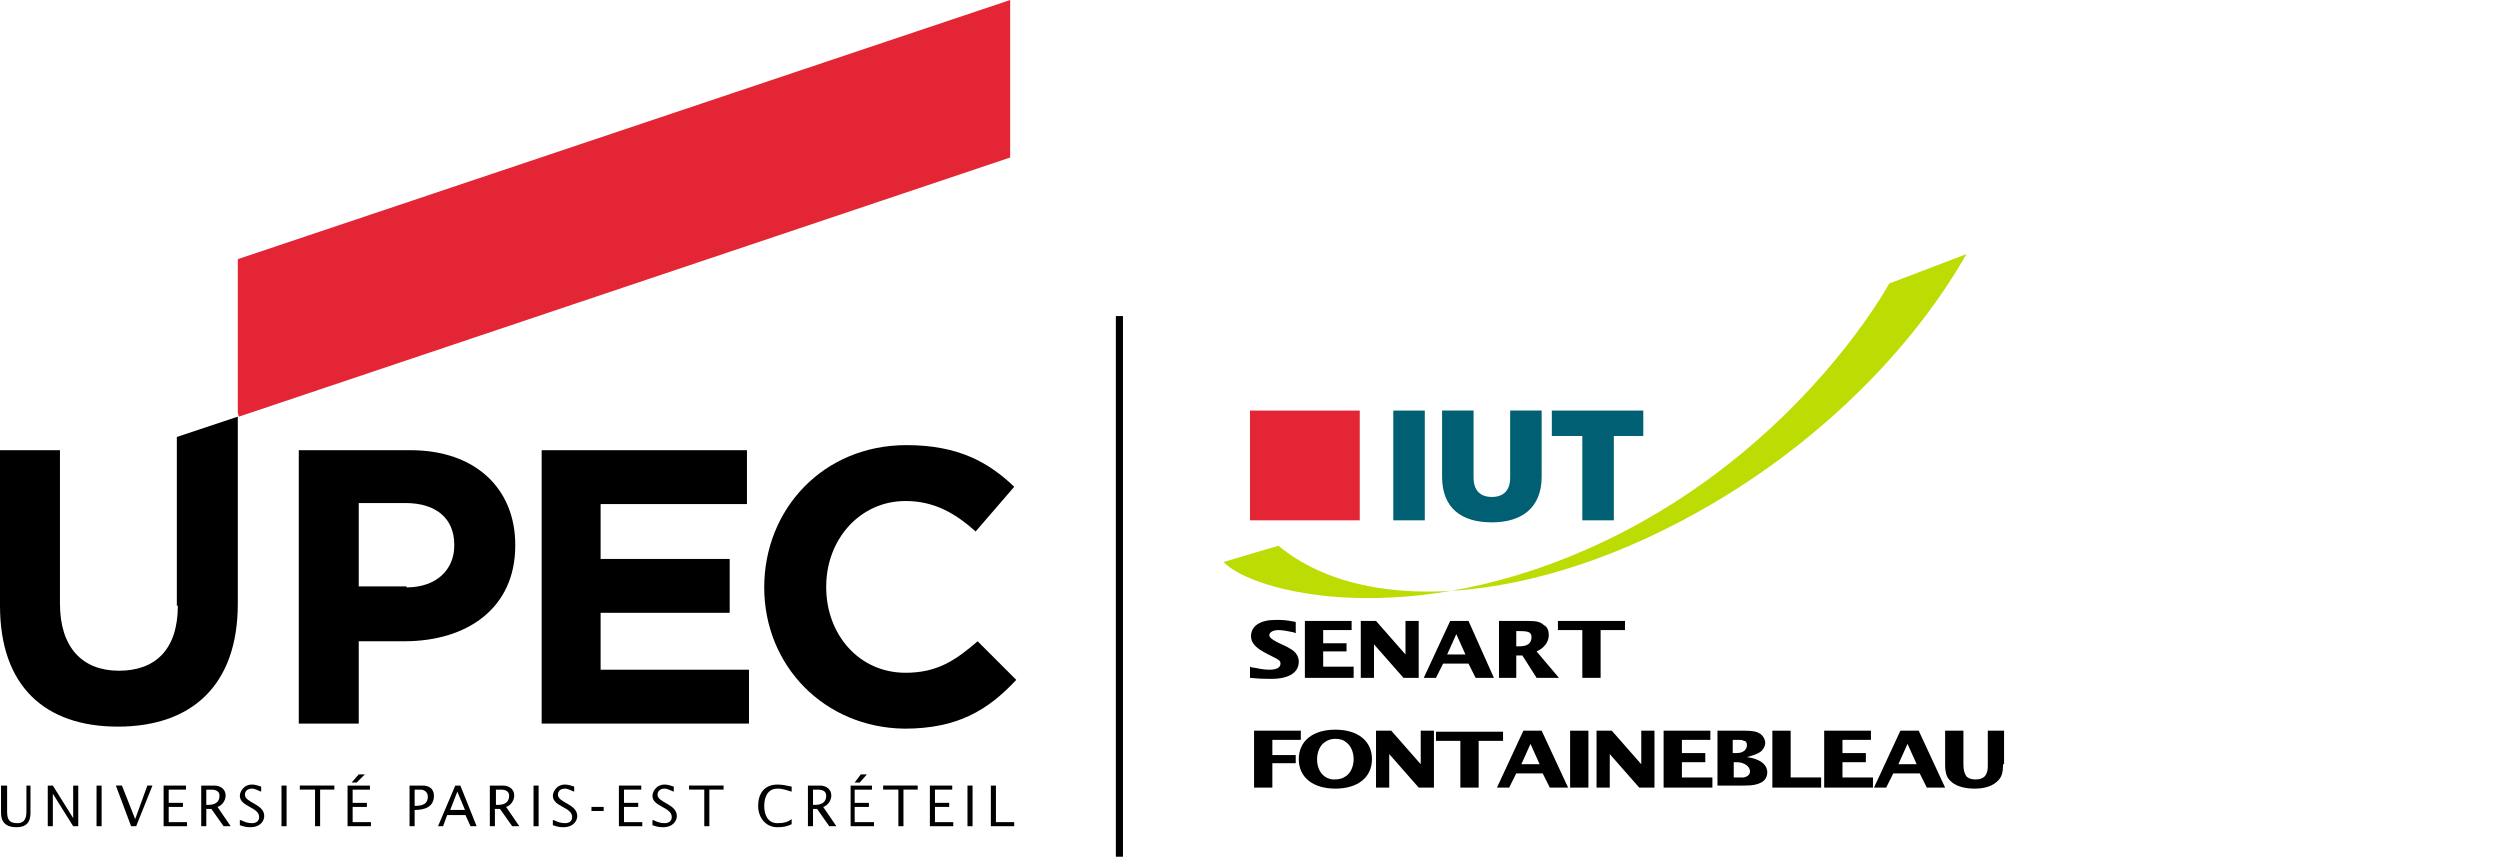 <?xml version="1.0" encoding="utf-8"?>
<!-- Generator: Adobe Illustrator 22.1.0, SVG Export Plug-In . SVG Version: 6.00 Build 0)  -->
<svg width="246" height="85" version="1.1" id="Calque_1" xmlns="http://www.w3.org/2000/svg" xmlns:xlink="http://www.w3.org/1999/xlink" x="0px" y="0px"
	 viewBox="0 0 246 85" style="enable-background:new 0 0 246 85;" xml:space="preserve">
<style type="text/css">
	.st0{fill:#FFFFFF;}
	.st1{fill:#E42535;}
	.st2{fill-rule:evenodd;clip-rule:evenodd;fill:#FFFFFF;}
	.st3{fill-rule:evenodd;clip-rule:evenodd;fill:#BDDC04;}
	.st4{fill-rule:evenodd;clip-rule:evenodd;fill:#E42535;}
	.st5{fill:#005F72;}
	.st6{fill:#1D1D1B;}
	.st7{fill:#778792;}
	.st8{fill:#9C0F12;}
	.st9{fill:#AE0E16;}
	.st10{fill:#C00C1A;}
	.st11{fill:#D1091E;}
	.st12{fill:#9C9B9B;}
	.st13{fill:#220000;}
	.st14{fill:#390200;}
	.st15{fill:#500700;}
	.st16{fill:#630B00;}
	.st17{fill:#780E06;}
	.st18{fill:#890F0C;}
	.st19{clip-path:url(#SVGID_2_);fill:url(#SVGID_3_);}
	.st20{fill:#12110C;}
	.st21{clip-path:url(#SVGID_5_);fill:#E42535;}
	.st22{clip-path:url(#SVGID_7_);fill:url(#SVGID_8_);}
	.st23{fill:#901B15;}
	.st24{fill:#DC0F18;}
	.st25{clip-path:url(#SVGID_10_);fill:url(#SVGID_11_);}
	.st26{clip-path:url(#SVGID_13_);fill:#E42535;}
	.st27{clip-path:url(#SVGID_15_);fill:url(#SVGID_16_);}
	.st28{clip-path:url(#SVGID_18_);fill:url(#SVGID_19_);}
	.st29{clip-path:url(#SVGID_21_);fill:url(#SVGID_22_);}
	.st30{clip-path:url(#SVGID_24_);fill:url(#SVGID_25_);}
	.st31{clip-path:url(#SVGID_27_);fill:url(#SVGID_28_);}
	.st32{clip-path:url(#SVGID_30_);fill:url(#SVGID_31_);}
	.st33{clip-path:url(#SVGID_33_);fill:url(#SVGID_34_);}
	.st34{clip-path:url(#SVGID_36_);fill:url(#SVGID_37_);}
	.st35{clip-path:url(#SVGID_39_);fill:url(#SVGID_40_);}
	.st36{clip-path:url(#SVGID_42_);fill:url(#SVGID_43_);}
	.st37{clip-path:url(#SVGID_45_);fill:url(#SVGID_46_);}
	.st38{clip-path:url(#SVGID_48_);fill:url(#SVGID_49_);}
	.st39{clip-path:url(#SVGID_51_);}
	.st40{clip-path:url(#SVGID_53_);}
	.st41{fill:#38B5B8;}
	.st42{fill:#4A5F70;}
	.st43{fill:none;}
	.st44{clip-path:url(#SVGID_57_);fill:#FFFFFF;}
	.st45{fill:#E62733;}
	.st46{fill:#E52633;}
	.st47{fill:#C12E0C;}
	.st48{fill:#1E1E1C;}
	.st49{fill:#CC655F;}
</style>
<g>
	<path d="M29.4,44.3h11c6.4,0,10.3,3.8,10.3,9.3v0.1c0,6.2-4.8,9.4-10.9,9.4h-4.5v8.1h-5.9V44.3z M40,57.8c3,0,4.7-1.8,4.7-4.1v-0.1
		c0-2.6-1.8-4.1-4.8-4.1h-4.6v8.2H40z"/>
	<path d="M53.3,44.3h20.2v5.3H59.1V55h12.7v5.3H59.1v5.6h14.6v5.3H53.3V44.3z"/>
	<path d="M75.2,57.8L75.2,57.8c0-7.7,5.8-14,14-14c5.1,0,8.1,1.7,10.6,4.1L96,52.3c-2.1-1.9-4.2-3-6.9-3c-4.5,0-7.8,3.8-7.8,8.4v0.1
		c0,4.6,3.2,8.4,7.8,8.4c3.1,0,4.9-1.2,7.1-3.1l3.8,3.8c-2.8,3-5.8,4.8-11,4.8C81.1,71.6,75.2,65.5,75.2,57.8z"/>
	<path d="M17.5,59.6c0,4.3-2.2,6.4-5.8,6.4c-3.6,0-5.8-2.3-5.8-6.6V44.3H0v15.3c0,7.9,4.4,11.9,11.6,11.9c7.2,0,11.8-4,11.8-12.1
		l0-18.4l-6,2V59.6z"/>
	<polygon class="st1" points="23.4,25.5 23.4,40.6 23.5,41 99.4,15.5 99.4,0 	"/>
	<polygon points="110.5,84.3 109.8,84.3 109.8,31.1 110.5,31.1 110.5,84.3 	"/>
	<g>
		<g>
			<path d="M0.7,77.3v2.5c0,0.7,0.1,1.2,1,1.2c0.8,0,0.9-0.6,0.9-1.2v-2.5H3V80c0,0.9-0.4,1.4-1.4,1.4c-1,0-1.5-0.5-1.5-1.4v-2.7
				H0.7z"/>
			<path d="M4.7,77.3h0.5l2,3.2h0v-3.2h0.5v4H7.2l-2-3.2h0v3.2H4.7V77.3z"/>
			<path d="M9.5,77.3H10v4H9.5V77.3z"/>
			<path d="M13.4,81.3h-0.5l-1.5-4h0.6l1.3,3.3l1.2-3.3h0.5L13.4,81.3z"/>
			<path d="M16.1,77.3h2.2v0.4h-1.7V79H18v0.4h-1.4v1.5h1.8v0.4h-2.3V77.3z"/>
			<path d="M19.8,77.3h1.3c0.4,0,1.1,0.2,1.1,1c0,0.5-0.4,1-0.8,1.1l1.3,1.9H22l-1.2-1.7h-0.5v1.7h-0.5V77.3z M20.3,79.2
				c0.1,0,0.1,0,0.2,0c0.7,0,1.1-0.3,1.1-0.9c0-0.4-0.3-0.6-0.8-0.6h-0.5V79.2z"/>
			<path d="M23.7,80.7c0.4,0.2,0.7,0.3,1.1,0.3c0.4,0,0.7-0.2,0.7-0.6c0-1-1.9-1-1.9-2.1c0-0.3,0.3-1.1,1.2-1.1
				c0.3,0,0.6,0.1,0.9,0.2v0.5c-0.3-0.1-0.6-0.3-0.9-0.3c-0.5,0-0.7,0.3-0.7,0.6c0,0.8,1.9,0.9,1.9,2.1c0,0.4-0.3,1.1-1.4,1.1
				c-0.4,0-0.7-0.1-1-0.2V80.7z"/>
			<path d="M27.7,77.3h0.5v4h-0.5V77.3z"/>
			<path d="M30.9,77.7h-1.4v-0.4h3.4v0.4h-1.4v3.6h-0.5V77.7z"/>
			<path d="M34.2,77.3h2.2v0.4h-1.7V79h1.4v0.4h-1.4v1.5h1.8v0.4h-2.3V77.3z M35.3,76.2h0.6L35.1,77h-0.5L35.3,76.2z"/>
			<path d="M40.3,77.3h1.3c0.6,0,1.1,0.3,1.1,1c0,1.1-0.9,1.4-1.9,1.4v1.6h-0.5V77.3z M40.8,79.3c0.8,0,1.3-0.2,1.3-0.9
				c0-0.5-0.4-0.7-0.7-0.7h-0.6V79.3z"/>
			<path d="M44.8,77.3h0.5l1.6,4h-0.6l-0.5-1.1h-1.8l-0.4,1.1h-0.5L44.8,77.3z M45.8,79.8L45,77.9l-0.7,1.8H45.8z"/>
			<path d="M48.2,77.3h1.3c0.4,0,1.1,0.2,1.1,1c0,0.5-0.4,1-0.8,1.1l1.3,1.9h-0.7l-1.2-1.7h-0.5v1.7h-0.5V77.3z M48.8,79.2
				c0.1,0,0.1,0,0.2,0c0.7,0,1.1-0.3,1.1-0.9c0-0.4-0.3-0.6-0.8-0.6h-0.5V79.2z"/>
			<path d="M52.4,77.3H53v4h-0.5V77.3z"/>
			<path d="M54.5,80.7c0.4,0.2,0.7,0.3,1.1,0.3c0.4,0,0.7-0.2,0.7-0.6c0-1-1.9-1-1.9-2.1c0-0.3,0.3-1.1,1.2-1.1
				c0.3,0,0.6,0.1,0.9,0.2v0.5c-0.3-0.1-0.6-0.3-0.9-0.3c-0.5,0-0.7,0.3-0.7,0.6c0,0.8,1.9,0.9,1.9,2.1c0,0.4-0.3,1.1-1.4,1.1
				c-0.4,0-0.7-0.1-1-0.2V80.7z"/>
			<path d="M58.2,79.4h1.2v0.4h-1.2V79.4z"/>
			<path d="M60.9,77.3h2.2v0.4h-1.7V79h1.4v0.4h-1.4v1.5h1.8v0.4h-2.3V77.3z"/>
			<path d="M64.3,80.7c0.4,0.2,0.7,0.3,1.1,0.3c0.4,0,0.7-0.2,0.7-0.6c0-1-1.9-1-1.9-2.1c0-0.3,0.3-1.1,1.2-1.1
				c0.3,0,0.6,0.1,0.9,0.2v0.5c-0.3-0.1-0.6-0.3-0.9-0.3c-0.5,0-0.7,0.3-0.7,0.6c0,0.8,1.9,0.9,1.9,2.1c0,0.4-0.3,1.1-1.4,1.1
				c-0.4,0-0.7-0.1-1-0.2V80.7z"/>
			<path d="M69.2,77.7h-1.4v-0.4h3.4v0.4h-1.4v3.6h-0.5V77.7z"/>
			<path d="M77.9,77.9c-0.4-0.1-0.8-0.3-1.4-0.3c-1,0-1.3,0.9-1.3,1.7c0,0.8,0.3,1.7,1.3,1.7c0.6,0,1-0.1,1.4-0.4v0.5
				c-0.4,0.2-0.8,0.3-1.4,0.3c-1.2,0-1.9-1-1.9-2.1c0-1.2,0.6-2.1,1.9-2.1c0.5,0,0.9,0.1,1.4,0.2V77.9z"/>
			<path d="M79.4,77.3h1.3c0.4,0,1.1,0.2,1.1,1c0,0.5-0.4,1-0.8,1.1l1.3,1.9h-0.7l-1.2-1.7H80v1.7h-0.5V77.3z M80,79.2
				c0.1,0,0.1,0,0.2,0c0.7,0,1.1-0.3,1.1-0.9c0-0.4-0.3-0.6-0.8-0.6H80V79.2z"/>
			<path d="M83.6,77.3h2.2v0.4h-1.7V79h1.4v0.4h-1.4v1.5H86v0.4h-2.3V77.3z M84.7,76.2h0.6L84.6,77h-0.5L84.7,76.2z"/>
			<path d="M88.3,77.7h-1.4v-0.4h3.4v0.4h-1.4v3.6h-0.5V77.7z"/>
			<path d="M91.5,77.3h2.2v0.4h-1.7V79h1.4v0.4h-1.4v1.5h1.8v0.4h-2.3V77.3z"/>
			<path d="M95.2,77.3h0.5v4h-0.5V77.3z"/>
			<path d="M97.5,77.3H98v3.6h1.8v0.4h-2.3V77.3z"/>
		</g>
	</g>
	<g>
		<g>
			<g>
				<path class="st3" d="M125.8,53.7c8.9,7.4,26.9,5.7,44.3-5.1c10.3-6.4,18.5-15,23.4-23.6l-7.6,2.9c0,0-8.7,16.1-27.9,25.3
					c-19.2,9.2-34.8,5.1-37.6,2.1L125.8,53.7z"/>
			</g>
			<polyline class="st4" points="123,40.4 123,51.2 133.8,51.2 133.8,40.4 123,40.4 			"/>
			<g>
				<path class="st5" d="M137.1,40.4h3.1v10.8h-3.1V40.4z"/>
				<path class="st5" d="M141.9,46.9v-6.5h3.1V47c0,1.3,0.7,1.9,1.8,1.9c1.1,0,1.8-0.6,1.8-1.9v-6.6h3.1v6.5c0,3.1-2,4.5-4.9,4.5
					C143.8,51.4,141.9,50,141.9,46.9z"/>
				<path class="st5" d="M155.6,42.9h-2.9v-2.5h9v2.5h-2.9v8.3h-3.1V42.9z"/>
			</g>
			<g>
				<path d="M125.2,77.5h-1.8v-5.6h4.6v0.9h-2.8v1.5h2.3v0.8h-2.3V77.5z"/>
				<path d="M127.8,74.7c0-1.8,1.4-2.9,3.6-2.9c2.2,0,3.6,1.1,3.6,2.9c0,1.8-1.4,2.9-3.6,2.9C129.2,77.6,127.8,76.5,127.8,74.7z
					 M132.4,76.4c0.5-0.3,0.8-1,0.8-1.7c0-0.7-0.3-1.4-0.8-1.7c-0.2-0.2-0.6-0.3-1-0.3c-0.4,0-0.7,0.1-1,0.3c-0.5,0.3-0.8,1-0.8,1.7
					c0,1.2,0.7,2,1.7,2C131.8,76.7,132.1,76.6,132.4,76.4z"/>
				<path d="M139.8,75.2v-3.3h1.3v5.6h-1.5l-2.9-3.3v3.3h-1.3v-5.6h1.5L139.8,75.2z"/>
				<path d="M145.5,77.5h-1.8v-4.6h-2.4v-0.9h6.6v0.9h-2.4V77.5z"/>
				<path d="M154.3,77.5h-1.8l-0.7-1.4h-2.6l-0.7,1.4h-1.2l2.6-5.6h1.8L154.3,77.5z M149.7,75.2h1.8l-0.9-2L149.7,75.2z"/>
				<path d="M156.3,77.5h-1.8v-5.6h1.8V77.5z"/>
				<path d="M161.5,75.2v-3.3h1.3v5.6h-1.5l-2.9-3.3v3.3h-1.3v-5.6h1.5L161.5,75.2z"/>
				<path d="M168.5,77.5h-4.8v-5.6h4.6v0.9h-2.8v1.3h2.3V75h-2.3v1.5h3V77.5z"/>
				<path d="M169,71.9h2.7c0.8,0,1.2,0.1,1.5,0.3c0.3,0.2,0.5,0.6,0.5,0.9c0,0.3-0.2,0.7-0.5,0.9c-0.3,0.2-0.6,0.3-1.3,0.5
					c0.7,0.1,0.9,0.2,1.3,0.4c0.5,0.3,0.7,0.7,0.7,1.1c0,0.4-0.2,0.8-0.6,1c-0.4,0.2-0.8,0.3-1.6,0.3H169V71.9z M170.9,74.1
					c0.6,0,1-0.3,1-0.8c0-0.2-0.1-0.4-0.3-0.4c-0.2-0.1-0.2-0.1-0.9-0.1h-0.2v1.3H170.9z M170.6,76.5h0.4c0.3,0,0.5,0,0.6,0
					c0.4-0.1,0.6-0.3,0.6-0.6c0-0.5-0.6-0.9-1.3-0.9h-0.3V76.5z"/>
				<path d="M179.2,77.5h-4.8v-5.6h1.8v4.6h3V77.5z"/>
				<path d="M184.3,77.5h-4.8v-5.6h4.6v0.9h-2.8v1.3h2.3V75h-2.3v1.5h3V77.5z"/>
				<path d="M191.4,77.5h-1.8l-0.7-1.4h-2.6l-0.7,1.4h-1.2l2.6-5.6h1.8L191.4,77.5z M186.8,75.2h1.8l-0.9-2L186.8,75.2z"/>
				<path d="M197.1,75.2c0,1-0.2,1.4-0.7,1.8c-0.5,0.4-1.2,0.6-2.1,0.6c-0.9,0-1.7-0.2-2.2-0.6c-0.5-0.4-0.7-0.8-0.7-1.8v-3.3h1.8
					v3.3c0,0.6,0.1,0.9,0.3,1.2c0.2,0.2,0.5,0.3,0.9,0.3c0.8,0,1.2-0.4,1.2-1.3v-3.5h1.6V75.2z"/>
			</g>
			<g>
				<path d="M125.9,63.3c0.4,0.2,0.7,0.3,1,0.5c0.6,0.3,0.9,0.8,0.9,1.3c0,1.1-1,1.7-2.7,1.7c-0.7,0-1,0-2.1-0.1v-1.1
					c0.2,0.1,0.3,0.1,0.4,0.1c0.5,0.1,1,0.2,1.5,0.2c0.7,0,1.1-0.2,1.1-0.6c0-0.3-0.2-0.4-0.8-0.7l-0.4-0.2
					c-1.2-0.6-1.7-1.1-1.7-1.8c0-1,0.9-1.6,2.4-1.6c0.7,0,1,0,2,0.2v1.1c-0.1,0-0.2-0.1-0.3-0.1c-0.5-0.1-1-0.2-1.4-0.2
					c-0.5,0-0.9,0.2-0.9,0.5c0,0.2,0.2,0.4,0.8,0.7L125.9,63.3z"/>
				<path d="M133.2,66.7h-4.8v-5.6h4.6V62h-2.8v1.3h2.3v0.8h-2.3v1.5h3V66.7z"/>
				<path d="M138.3,64.4v-3.3h1.3v5.6h-1.5l-2.9-3.3v3.3h-1.3v-5.6h1.5L138.3,64.4z"/>
				<path d="M147,66.7h-1.8l-0.7-1.4H142l-0.7,1.4h-1.2l2.6-5.6h1.8L147,66.7z M142.4,64.4h1.8l-0.9-2L142.4,64.4z"/>
				<path d="M153.4,66.7h-2.2l-1.4-2.2h-0.6v2.2h-1.7v-5.6h2.9c0.8,0,1.2,0.1,1.5,0.4c0.4,0.2,0.5,0.6,0.5,1c0,0.7-0.5,1.3-1.2,1.6
					L153.4,66.7z M149.2,63.6h0.3c0.8,0,1.2-0.3,1.2-0.9c0-0.5-0.3-0.6-1.2-0.6h-0.3V63.6z"/>
				<path d="M157.5,66.7h-1.8V62h-2.4v-0.9h6.6V62h-2.4V66.7z"/>
			</g>
		</g>
	</g>
</g>
</svg>
